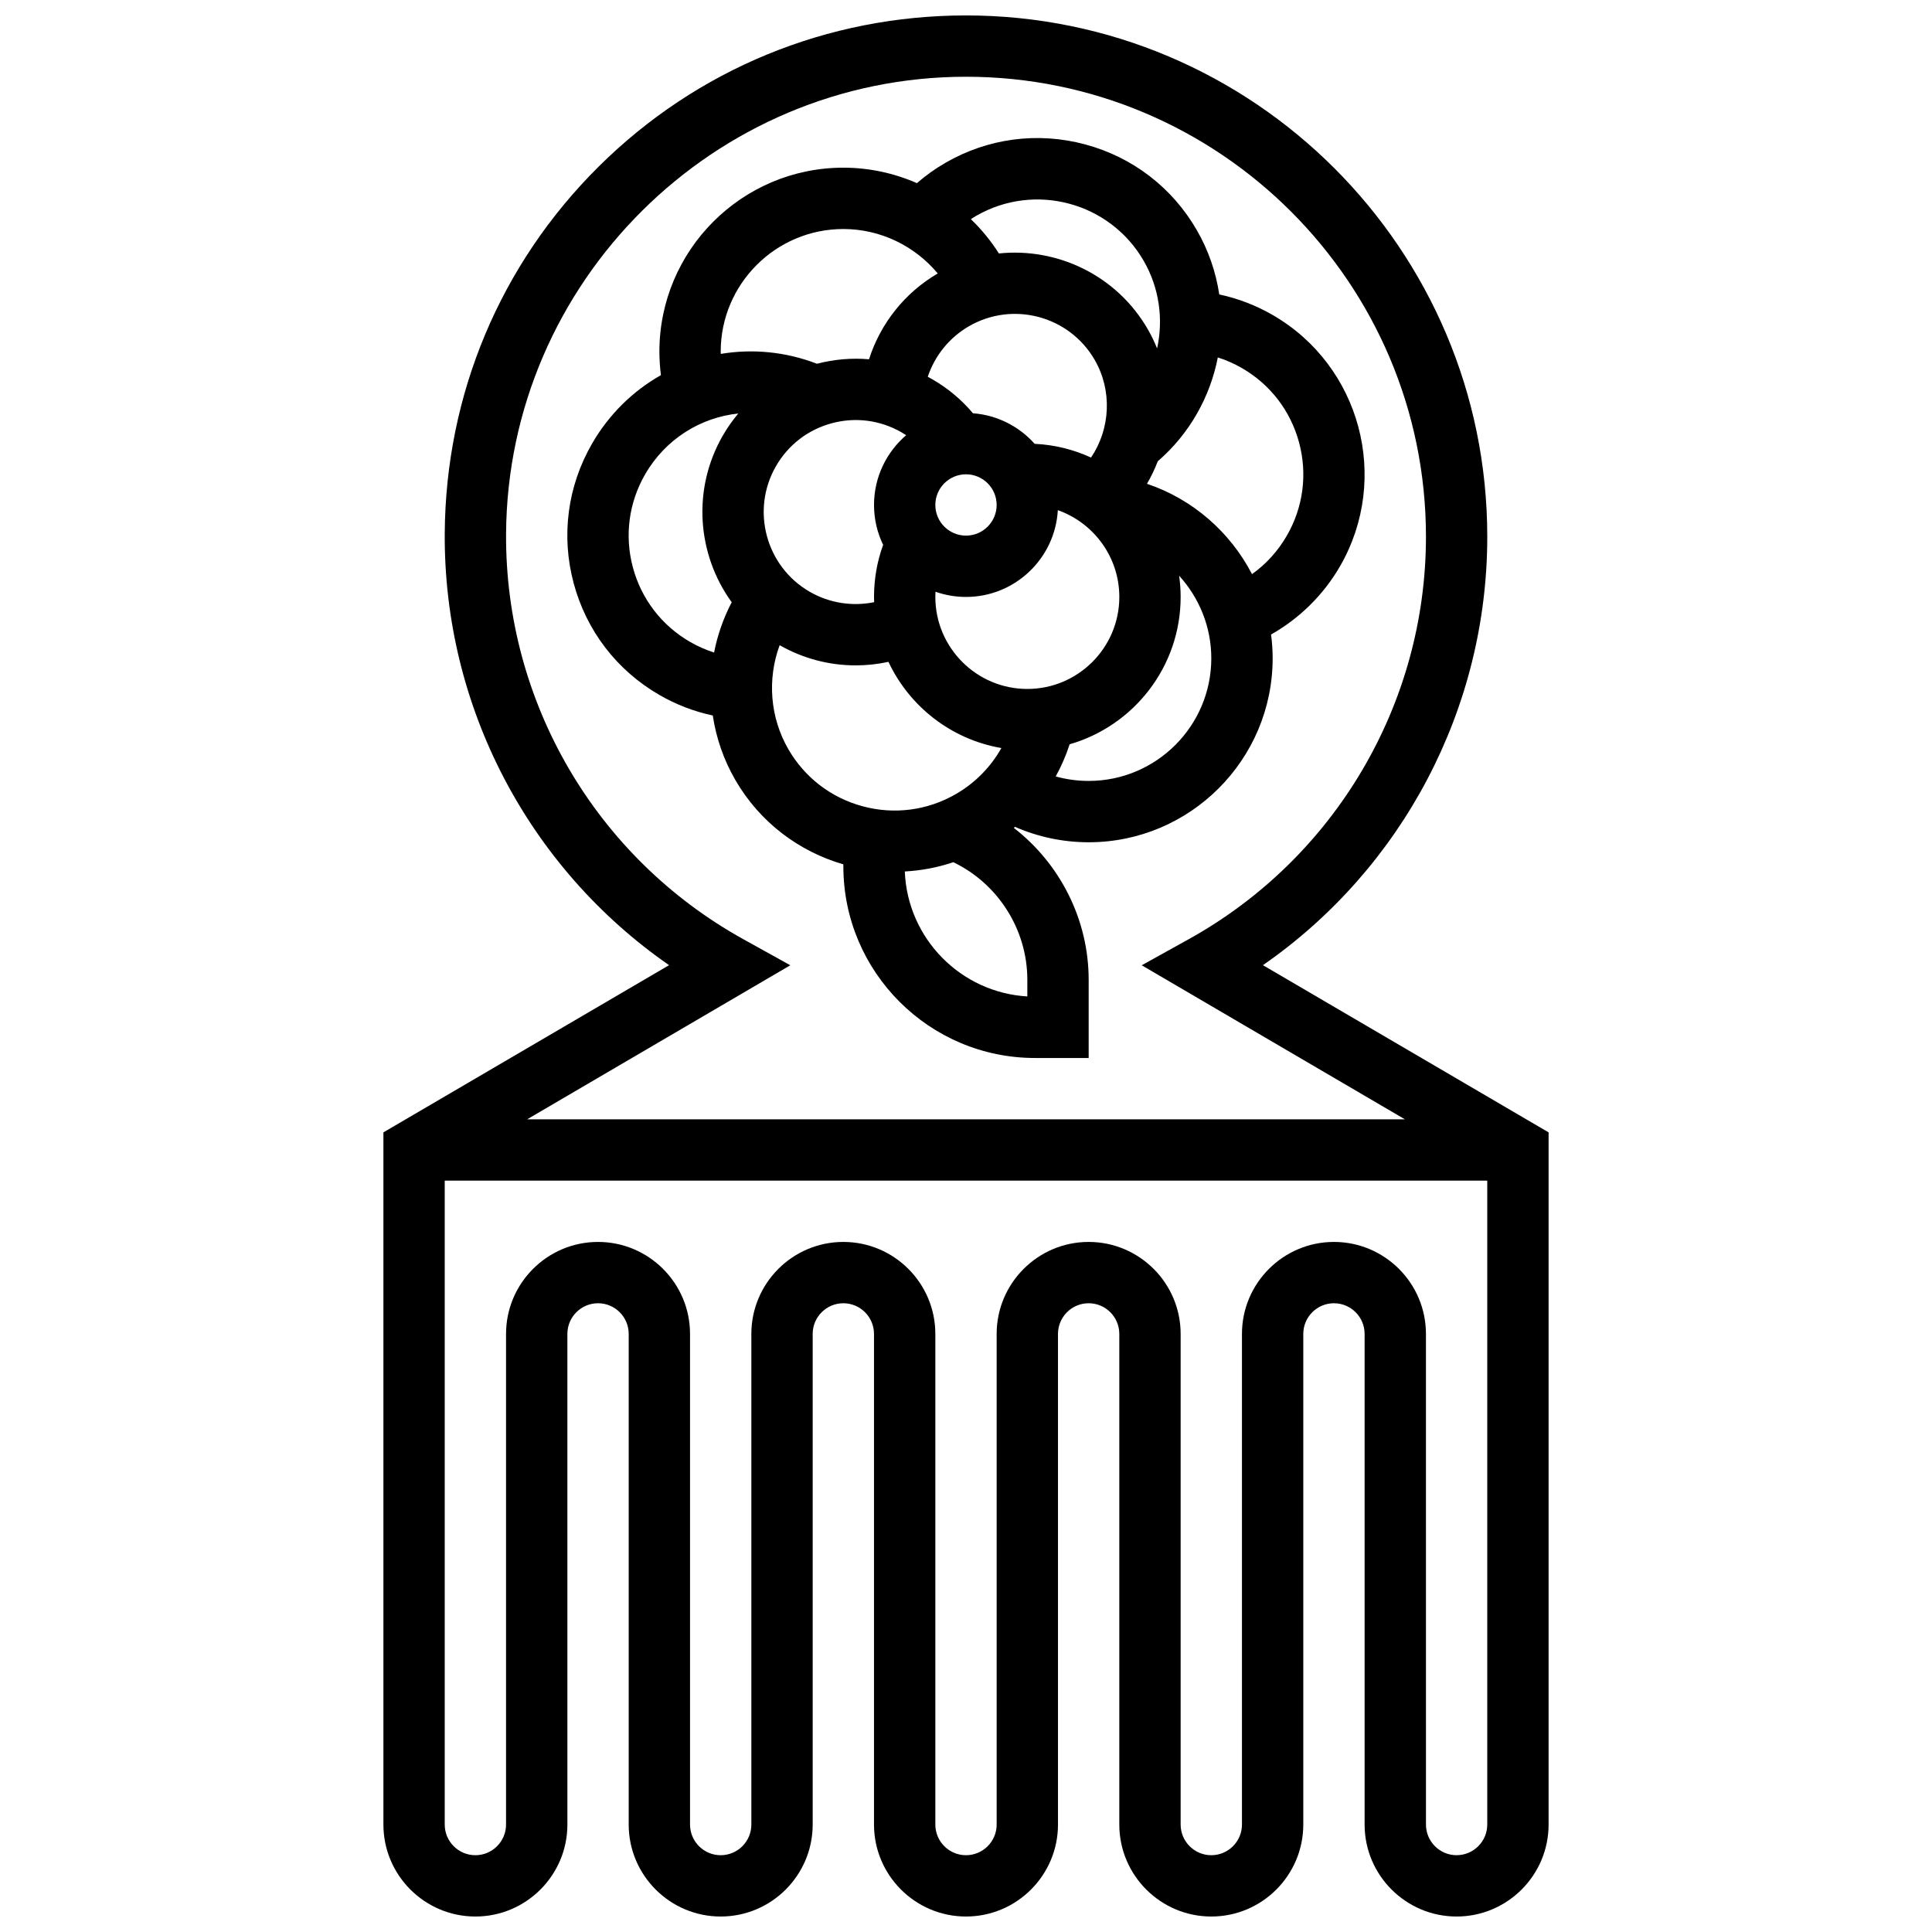 <?xml version="1.0" encoding="UTF-8"?>
<!-- Uploaded to: SVG Repo, www.svgrepo.com, Generator: SVG Repo Mixer Tools -->
<svg width="800px" height="800px" version="1.1" viewBox="144 144 512 512" xmlns="http://www.w3.org/2000/svg">
 <defs>
  <clipPath id="a">
   <path d="m245 148.09h310v503.81h-310z"/>
  </clipPath>
 </defs>
 <g clip-path="url(#a)">
  <path d="m478.69 399.78c36.98-25.664 59.453-68.012 59.453-113.55 0-76.172-61.969-138.14-138.14-138.14h-0.004c-36.758 0-71.344 14.238-97.375 40.086-26.035 25.852-40.512 60.332-40.762 97.094-0.312 45.938 22.16 88.652 59.449 114.51l-75.703 44.309v183.43c0 13.441 10.934 24.379 24.379 24.379 13.441 0 24.379-10.934 24.379-24.379l-0.004-130.02c0-4.481 3.644-8.125 8.125-8.125s8.125 3.644 8.125 8.125v130.02c0 13.441 10.934 24.379 24.379 24.379 13.441 0 24.379-10.934 24.379-24.379v-130.02c0-4.481 3.644-8.125 8.125-8.125 4.481 0 8.125 3.644 8.125 8.125v130.02c0 13.441 10.934 24.379 24.379 24.379 13.441 0 24.379-10.934 24.379-24.379v-130.02c0-4.481 3.644-8.125 8.125-8.125s8.125 3.644 8.125 8.125v130.02c0 13.441 10.934 24.379 24.379 24.379 13.441 0 24.379-10.934 24.379-24.379v-130.02c0-4.481 3.644-8.125 8.125-8.125 4.481 0 8.125 3.644 8.125 8.125v130.02c0 13.441 10.934 24.379 24.379 24.379 13.441 0 24.379-10.934 24.379-24.379v-183.43zm-137.72-6.891c-39.074-21.676-63.16-62.871-62.855-107.51 0.457-66.738 55.137-121.04 121.89-121.04 67.211 0.004 121.89 54.684 121.89 121.89 0 44.281-24.086 85.148-62.855 106.66l-12.469 6.918 69.734 40.82h-232.6l69.734-40.82zm189.05 242.76c-4.481 0-8.125-3.644-8.125-8.125l-0.004-130.02c0-13.441-10.934-24.379-24.379-24.379-13.441 0-24.379 10.934-24.379 24.379v130.02c0 4.481-3.644 8.125-8.125 8.125-4.481 0-8.125-3.644-8.125-8.125v-130.02c0-13.441-10.934-24.379-24.379-24.379-13.441 0-24.379 10.934-24.379 24.379v130.02c0 4.481-3.644 8.125-8.125 8.125-4.481 0-8.125-3.644-8.125-8.125v-130.02c0-13.441-10.934-24.379-24.379-24.379-13.441 0-24.379 10.934-24.379 24.379v130.02c0 4.481-3.644 8.125-8.125 8.125s-8.125-3.644-8.125-8.125v-130.02c0-13.441-10.934-24.379-24.379-24.379-13.441 0-24.379 10.934-24.379 24.379v130.02c0 4.481-3.644 8.125-8.125 8.125s-8.125-3.644-8.125-8.125v-170.65h276.28v170.64c0.004 4.481-3.641 8.129-8.121 8.129z"/>
 </g>
 <path d="m367.5 373.59c0 28.004 22.781 50.789 50.789 50.789h14.219v-20.742c0-15.934-7.602-30.77-19.84-40.238 0.105-0.09 0.207-0.18 0.312-0.27 6.129 2.68 12.773 4.082 19.531 4.082 26.883 0 48.754-21.871 48.754-48.754 0-2.133-0.148-4.234-0.418-6.305 7.543-4.266 13.898-10.512 18.266-18.074 13.441-23.281 5.438-53.16-17.844-66.602-4.469-2.578-9.211-4.391-14.152-5.445-0.879-5.871-2.84-11.656-5.949-17.047-6.512-11.277-17.027-19.348-29.605-22.719s-25.719-1.641-36.996 4.871c-2.707 1.562-5.234 3.371-7.574 5.398-6.055-2.648-12.672-4.098-19.492-4.098-26.883 0-48.754 21.871-48.754 48.754 0 2.09 0.145 4.168 0.406 6.227-7.352 4.164-13.715 10.293-18.254 18.152-6.512 11.277-8.242 24.418-4.871 36.996 3.371 12.578 11.438 23.094 22.715 29.605 4.469 2.578 9.211 4.387 14.148 5.445 0.891 5.914 2.867 11.703 5.953 17.047 6.543 11.332 16.98 19.02 28.652 22.402v0.523zm48.754 34.477c-17.652-1.027-31.777-15.379-32.469-33.117 4.32-0.234 8.645-1.035 12.855-2.457 11.84 5.684 19.613 17.848 19.613 31.141zm-66.602-140.55c3.254-5.641 8.512-9.672 14.801-11.359 6.289-1.688 12.859-0.82 18.5 2.438 0.406 0.234 0.801 0.48 1.191 0.734-5.211 4.473-8.52 11.102-8.52 18.492 0 3.785 0.867 7.371 2.414 10.57-1.602 4.41-2.414 9.035-2.414 13.809 0 0.465 0.02 0.922 0.035 1.383-5.781 1.18-11.875 0.246-17.082-2.762-11.645-6.723-15.645-21.66-8.926-33.305zm51.148-37.07c11.641-6.723 26.578-2.719 33.301 8.922 4.723 8.18 4.156 18.305-0.965 25.887-4.59-2.106-9.629-3.387-14.938-3.637-4.086-4.582-9.871-7.613-16.359-8.098-3.019-3.594-6.621-6.613-10.758-9-0.398-0.23-0.809-0.445-1.215-0.664 1.867-5.598 5.723-10.402 10.934-13.41zm-8.926 47.375c0-4.481 3.644-8.125 8.125-8.125 4.481 0 8.125 3.644 8.125 8.125s-3.644 8.125-8.125 8.125c-4.477 0-8.125-3.644-8.125-8.125zm0.039 22.992c2.531 0.895 5.254 1.383 8.086 1.383 12.977 0 23.617-10.195 24.336-22.996 9.48 3.348 16.297 12.391 16.297 23 0 13.441-10.938 24.379-24.379 24.379s-24.379-10.938-24.379-24.379c0-0.465 0.016-0.926 0.039-1.387zm40.594 50.141c-2.969 0-5.906-0.402-8.73-1.188 1.488-2.707 2.731-5.555 3.688-8.523 16.969-4.879 29.418-20.531 29.418-39.043 0-1.91-0.141-3.789-0.398-5.629 5.305 5.828 8.523 13.547 8.523 21.883 0.004 17.922-14.578 32.5-32.5 32.5zm34.23-112.23c2.207 0.703 4.344 1.641 6.394 2.828 7.519 4.34 12.898 11.352 15.145 19.738 2.246 8.387 1.094 17.145-3.246 24.664-2.363 4.094-5.496 7.535-9.234 10.199-5.769-11.125-15.699-19.863-27.836-23.941 1.121-1.914 2.074-3.914 2.863-5.969 8.445-7.293 13.875-17.07 15.914-27.52zm-64.055-37.512c15.523-8.961 35.441-3.625 44.402 11.898 4.18 7.234 5.25 15.535 3.562 23.234-0.699-1.738-1.516-3.445-2.473-5.098-8.266-14.316-23.984-21.688-39.453-20.078-2.117-3.344-4.617-6.387-7.426-9.082 0.461-0.293 0.914-0.602 1.387-0.875zm-67.688 35.984c0-17.922 14.582-32.504 32.504-32.504 9.781 0 18.918 4.453 25.016 11.781-8.754 5.109-15.184 13.266-18.215 22.742-4.574-0.395-9.227-0.008-13.793 1.184-8.375-3.223-17.148-4.008-25.488-2.613-0.008-0.191-0.023-0.391-0.023-0.59zm-23.273 57.168c-2.246-8.387-1.094-17.145 3.246-24.664 5.402-9.359 14.688-15.062 24.684-16.117-1.508 1.801-2.875 3.738-4.078 5.816-8.266 14.316-6.789 31.617 2.34 44.207-2.215 4.227-3.777 8.719-4.672 13.32-2.199-0.703-4.332-1.641-6.375-2.82-7.516-4.348-12.895-11.355-15.145-19.742zm41.195 48.176c-4.891-8.469-5.602-18.613-2.301-27.555 6.219 3.551 13.172 5.348 20.152 5.348 2.91 0 5.82-0.312 8.684-0.938 5.555 11.836 16.648 20.57 29.93 22.844-2.828 5.023-6.973 9.258-12.062 12.199-7.519 4.34-16.277 5.496-24.664 3.246-8.387-2.246-15.395-7.625-19.738-15.145z"/>
</svg>
